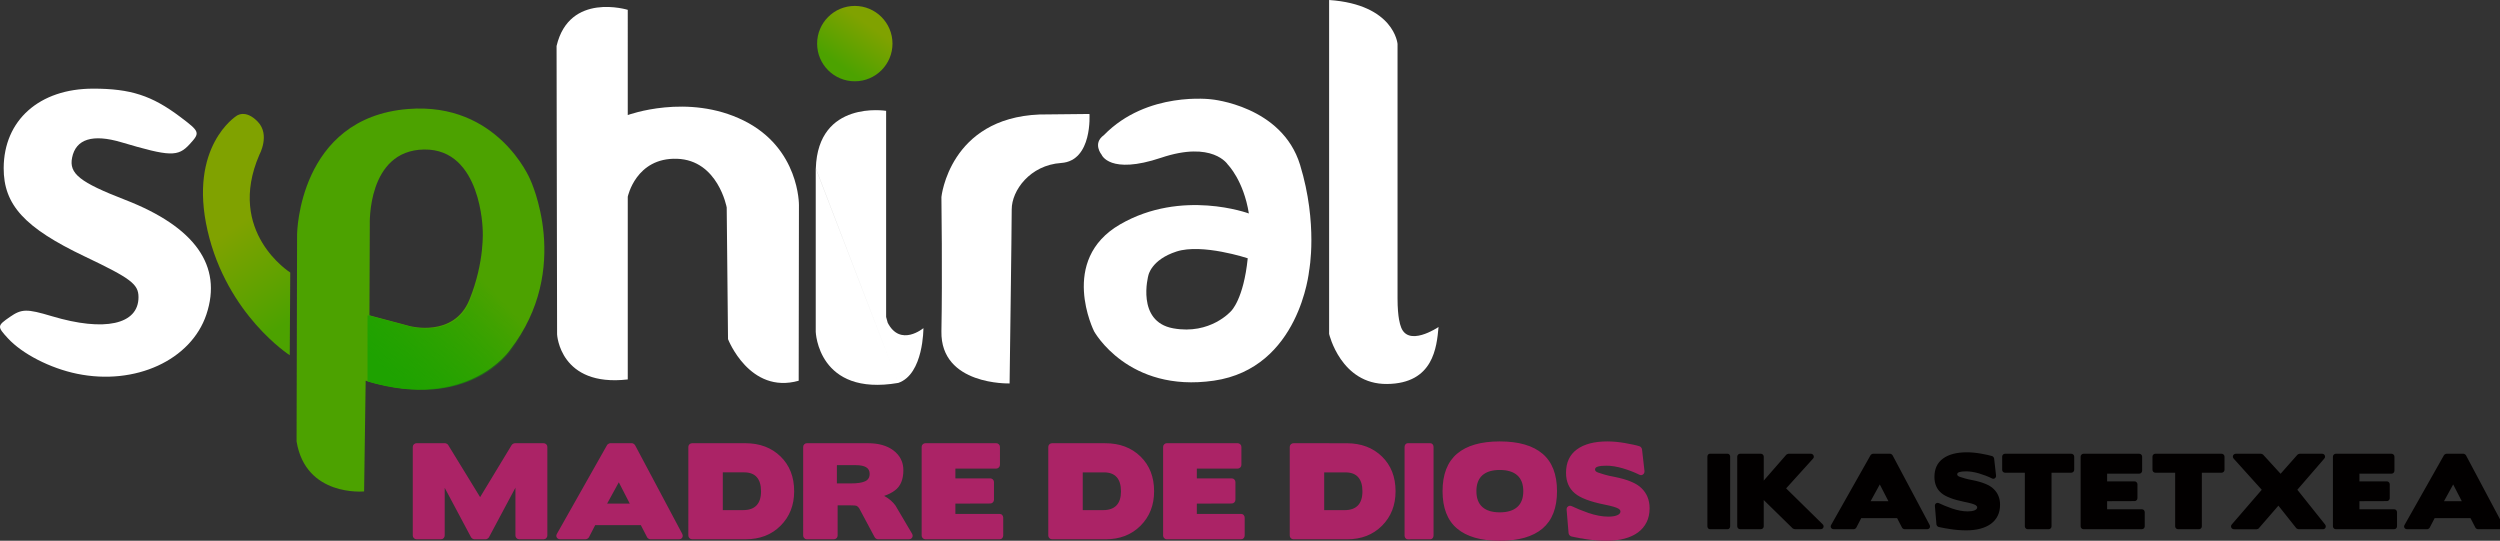 <?xml version="1.0" encoding="UTF-8" standalone="no"?>
<!-- Created with Inkscape (http://www.inkscape.org/) -->

<svg
   version="1.1"
   id="svg1152"
   width="293.396"
   height="63.459"
   viewBox="0 0 293.396 63.459"
   sodipodi:docname="logo_sphiral-Completo-Publicar-inverso-reducido-MDDI.svg"
   inkscape:version="1.1.2 (b8e25be833, 2022-02-05)"
   inkscape:export-filename="D:\MadredeDios\Sphiral\000-Instalacion\Contenidos.Sphiral\logo_sphiral-Completo-Publicar-Inverso.png"
   inkscape:export-xdpi="300"
   inkscape:export-ydpi="300"
   xmlns:inkscape="http://www.inkscape.org/namespaces/inkscape"
   xmlns:sodipodi="http://sodipodi.sourceforge.net/DTD/sodipodi-0.dtd"
   xmlns:xlink="http://www.w3.org/1999/xlink"
   xmlns="http://www.w3.org/2000/svg"
   xmlns:svg="http://www.w3.org/2000/svg">
  <rect x="0" y="0" width="293.396" height="63.459" fill="#333333" stroke="none"/>
  <defs
     id="defs1156">
    <linearGradient
       inkscape:collect="always"
       id="linearGradient3948">
      <stop
         style="stop-color:#1ea200;stop-opacity:1;"
         offset="0"
         id="stop3944" />
      <stop
         style="stop-color:#03a200;stop-opacity:0"
         offset="1"
         id="stop3946" />
    </linearGradient>
    <linearGradient
       inkscape:collect="always"
       id="linearGradient39975">
      <stop
         style="stop-color:#4ca200;stop-opacity:1;"
         offset="0"
         id="stop39971" />
      <stop
         style="stop-color:#80a200;stop-opacity:1"
         offset="1"
         id="stop39973" />
    </linearGradient>
    <linearGradient
       inkscape:collect="always"
       xlink:href="#linearGradient39975"
       id="linearGradient39977"
       x1="195.338"
       y1="-375.12"
       x2="202.056"
       y2="-384.666"
       gradientUnits="userSpaceOnUse"
       gradientTransform="matrix(0.5,0,0,0.5,83.351,228.532)" />
    <linearGradient
       inkscape:collect="always"
       xlink:href="#linearGradient39975"
       id="linearGradient50500"
       x1="63.64"
       y1="-313.955"
       x2="49.497"
       y2="-335.169"
       gradientUnits="userSpaceOnUse"
       gradientTransform="matrix(0.5,0,0,0.5,83.351,228.532)" />
    <linearGradient
       inkscape:collect="always"
       xlink:href="#linearGradient3948"
       id="linearGradient3950"
       x1="86.684"
       y1="-418.875"
       x2="109.664"
       y2="-440.11"
       gradientUnits="userSpaceOnUse"
       gradientTransform="matrix(0.5,0,0,0.5,85.133,287.145)" />
  </defs>
  <sodipodi:namedview
     id="namedview1154"
     pagecolor="#505050"
     bordercolor="#eeeeee"
     borderopacity="1"
     inkscape:pageshadow="0"
     inkscape:pageopacity="0"
     inkscape:pagecheckerboard="0"
     showgrid="false"
     showguides="true"
     inkscape:guide-bbox="true"
     inkscape:zoom="2.8284271"
     inkscape:cx="201.70221"
     inkscape:cy="17.67767"
     inkscape:window-width="2400"
     inkscape:window-height="1271"
     inkscape:window-x="2391"
     inkscape:window-y="-9"
     inkscape:window-maximized="1"
     inkscape:current-layer="g1158"
     inkscape:snap-global="false"
     fit-margin-right="-0.4"
     fit-margin-top="0"
     fit-margin-left="0"
     fit-margin-bottom="0">
    <sodipodi:guide
       position="91.481,-7.956"
       orientation="0,-1"
       id="guide7249" />
    <sodipodi:guide
       position="43.211,254.529"
       orientation="0,-1"
       id="guide12603" />
    <sodipodi:guide
       position="-85.471,204.134"
       orientation="1,0"
       id="guide13595" />
    <sodipodi:guide
       position="119.943,128.474"
       orientation="0,-1"
       id="guide13597" />
    <sodipodi:guide
       position="87.416,193.528"
       orientation="0,-1"
       id="guide13951" />
    <sodipodi:guide
       position="78.931,319.393"
       orientation="0,-1"
       id="guide13953" />
    <sodipodi:guide
       position="105.836,314.654"
       orientation="1,0"
       id="guide15399" />
    <sodipodi:guide
       position="102.336,343.779"
       orientation="0,-1"
       id="guide15481" />
    <sodipodi:guide
       position="253.586,267.774"
       orientation="1,0"
       id="guide16617" />
  </sodipodi:namedview>
  <g
     inkscape:groupmode="layer"
     inkscape:label="Image"
     id="g1158"
     transform="translate(-82.289,-33.195)">
    <path
       id="path1239-1-7"
       style="fill:#ffffff;fill-opacity:1;stroke:none;stroke-width:1"
       d="m 93.206,43.599 c -6.294,0 -10.462,3.7 -10.485,9.311 -0.018,4.328 2.45,7.02 9.525,10.388 5.425,2.582 6.297,3.244 6.297,4.773 0,3.213 -3.985,4.086 -10.177,2.23 -2.93,-0.878 -3.532,-0.869 -4.903,0.079 -1.514,1.047 -1.522,1.125 -0.26,2.503 1.689,1.843 4.975,3.531 8.144,4.181 6.818,1.399 13.374,-1.612 15.163,-6.964 1.907,-5.707 -1.329,-10.273 -9.534,-13.453 -5.324,-2.063 -6.6,-3.075 -6.228,-4.943 0.437,-2.195 2.414,-2.814 5.786,-1.813 5.712,1.695 6.644,1.722 8.009,0.231 1.252,-1.366 1.219,-1.46 -1.1,-3.207 -3.331,-2.509 -5.826,-3.317 -10.238,-3.317 z" />
    <circle
       style="fill:url(#linearGradient39977);fill-opacity:1;stroke:none;stroke-width:1"
       id="path8104-8"
       cx="182.607"
       cy="38.313"
       r="4.423" />
    <path
       style="fill:#ffffff;fill-opacity:1;stroke:none;stroke-width:1px;stroke-linecap:butt;stroke-linejoin:miter;stroke-opacity:1"
       d="M 147.607,38.589 147.668,72.441 c 0,0 0.307,6.205 8.294,5.284 V 56.283 c 0,0 0.952,-4.608 5.775,-4.454 4.823,0.154 5.837,5.714 5.837,5.714 l 0.154,15.451 c 0,0 2.519,6.512 8.294,4.884 L 176.052,57.266 c 0,0 0.092,-6.666 -6.482,-9.922 -6.574,-3.256 -13.608,-0.645 -13.608,-0.645 V 34.35 c 0,0 -6.85,-2.12 -8.355,4.239 z"
       id="path8492-6" />
    <path
       id="path10176-4"
       style="fill:#4ca200;fill-opacity:1;stroke:none;stroke-width:1px;stroke-linecap:butt;stroke-linejoin:miter;stroke-opacity:1"
       d="m 125.645,70.203 4.735,1.26 c 0,0 5.17,1.39 6.994,-3.084 1.825,-4.475 1.564,-8.167 1.564,-8.167 0,0 -0.13,-9.557 -6.864,-9.471 -6.734,0.087 -6.386,8.819 -6.386,8.819 l -0.043,10.948 z m -8.551,14.796 0.061,-24.329 c 0,0 0.154,-13.655 13.025,-14.683 10.53,-0.842 14.315,8.233 14.315,8.233 0,0 5.038,10.506 -2.335,20.029 0,0 -4.884,7.25 -16.957,3.625 l -0.184,12.994 c 0,0 -6.85,0.676 -7.925,-5.867 z"
       sodipodi:nodetypes="ccscscccccsccccc" />
    <path
       id="path10176-4-3"
       style="fill:url(#linearGradient3950);fill-opacity:1;stroke:none;stroke-width:1px;stroke-linecap:butt;stroke-linejoin:miter;stroke-opacity:1"
       d="m 138.944,58.945 c 0.097,0.797 0.107,1.33 0.107,1.33 0,0 0.26,3.692 -1.564,8.167 -1.825,4.475 -6.994,3.084 -6.994,3.084 l -4.734,-1.26 v -0.049 h -0.338 v 7.747 c 11.995,3.55 16.853,-3.653 16.853,-3.653 4.298,-5.552 4.372,-11.423 3.691,-15.366 z" />
    <path
       style="fill:url(#linearGradient50500);fill-opacity:1;stroke:none;stroke-width:1px;stroke-linecap:butt;stroke-linejoin:miter;stroke-opacity:1"
       d="m 116.293,74.885 0.061,-9.707 c 0,0 -7.557,-4.731 -3.625,-13.823 0,0 1.29,-2.335 -0.184,-3.871 -1.474,-1.536 -2.519,-0.676 -2.519,-0.676 0,0 -5.652,3.563 -3.379,13.455 2.273,9.891 9.646,14.622 9.646,14.622 z"
       id="path10881-0" />
    <path
       id="path14763-5"
       style="fill:#ffffff;fill-opacity:1;stroke:none;stroke-width:1px;stroke-linecap:butt;stroke-linejoin:miter;stroke-opacity:1"
       d="m 178.022,52.945 v 19.188 c 0,0 0.25,7.625 9.688,6 M 178.033,52.953 c 0.25,-8.062 8.25,-6.75 8.25,-6.75 v 24.188 l 0.188,0.688 c 1.5,2.875 4.188,0.625 4.188,0.625 0,0 0.034,5.405 -2.949,6.429"
       sodipodi:nodetypes="cccccccc" />
    <path
       style="fill:#ffffff;fill-opacity:1;stroke:none;stroke-width:1px;stroke-linecap:butt;stroke-linejoin:miter;stroke-opacity:1"
       d="m 200.772,78.195 c 0,0 -8.125,0.25 -8,-6.125 0.125,-6.375 0,-15.75 0,-15.75 0,0 0.938,-9.25 11.5,-9.688 l 5.875,-0.062 c 0,0 0.375,5.5 -3.312,5.75 -3.688,0.25 -5.812,3.25 -5.812,5.438 0,2.188 -0.25,20.437 -0.25,20.437 z"
       id="path16713-9" />
    <path
       id="path17324-2"
       style="fill:#ffffff;fill-opacity:1;stroke:none;stroke-width:1px;stroke-linecap:butt;stroke-linejoin:miter;stroke-opacity:1"
       d="m 228.721,63.506 c 0,0 -5.347,-1.768 -8.353,-0.795 -3.005,0.972 -3.315,2.828 -3.315,2.828 0,0 -1.458,5.392 2.917,6.187 4.375,0.795 6.806,-2.033 6.806,-2.033 0,0 1.458,-1.37 1.945,-6.187 z M 211.839,49.054 c 5.082,-5.215 12.64,-4.198 12.64,-4.198 0,0 8.264,0.751 10.386,7.69 2.121,6.938 1.061,12.419 1.061,12.419 0,0 -1.105,11.446 -11.181,12.905 -10.076,1.458 -14.054,-5.789 -14.054,-5.789 0,0 -4.198,-8.353 3.049,-12.551 7.248,-4.198 15.114,-1.282 15.114,-1.282 -0.619,-3.889 -2.475,-5.745 -2.475,-5.745 0,0 -1.768,-2.828 -7.822,-0.795 -6.055,2.033 -6.983,-0.354 -6.983,-0.354 0,0 -1.105,-1.326 0.265,-2.298 z" />
    <path
       style="fill:#ffffff;fill-opacity:1;stroke:none;stroke-width:1px;stroke-linecap:butt;stroke-linejoin:miter;stroke-opacity:1"
       d="m 251.115,71.57 c 0,0 -3.719,2.531 -4.469,-0.188 0,0 -0.344,-0.844 -0.344,-3.156 0,-2.312 0,-29.875 0,-29.875 0,0 -0.375,-4.625 -8.031,-5.156 v 19.719 19.469 c 0,0 1.375,5.937 6.812,5.875 5.438,-0.062 5.812,-4.312 6.031,-6.687 z"
       id="path18877-5" />
    <path
       d="m 282.958,95.3 c -0.082,0 -0.151,-0.034 -0.208,-0.102 -0.056,-0.067 -0.084,-0.146 -0.084,-0.237 v -8.179 c 0,-0.09 0.028,-0.17 0.084,-0.237 0.056,-0.068 0.125,-0.102 0.208,-0.102 h 2.088 c 0.082,0 0.151,0.034 0.208,0.102 0.056,0.067 0.084,0.147 0.084,0.237 v 8.179 c 0,0.091 -0.028,0.17 -0.084,0.237 -0.056,0.068 -0.125,0.102 -0.208,0.102 z m 3.548,0 c -0.09,0 -0.169,-0.034 -0.236,-0.102 -0.067,-0.067 -0.101,-0.146 -0.101,-0.237 v -8.179 c 0,-0.09 0.033,-0.17 0.101,-0.237 0.067,-0.068 0.146,-0.102 0.236,-0.102 h 2.436 c 0.09,0 0.168,0.034 0.236,0.102 0.067,0.067 0.101,0.147 0.101,0.237 v 2.813 l 2.65,-3.039 c 0.023,-0.023 0.064,-0.047 0.124,-0.073 0.06,-0.026 0.105,-0.04 0.135,-0.04 h 2.605 c 0.075,0 0.142,0.019 0.202,0.057 0.06,0.037 0.102,0.086 0.129,0.146 0.026,0.061 0.035,0.125 0.028,0.192 -0.008,0.068 -0.037,0.128 -0.09,0.181 l -3.155,3.491 4.278,4.203 c 0.06,0.06 0.097,0.124 0.112,0.192 0.015,0.068 0.009,0.132 -0.017,0.192 -0.026,0.06 -0.067,0.109 -0.124,0.147 -0.056,0.037 -0.125,0.056 -0.208,0.056 h -3.021 c -0.03,0 -0.073,-0.011 -0.129,-0.034 -0.056,-0.022 -0.095,-0.041 -0.118,-0.056 l -3.402,-3.333 v 3.084 c 0,0.091 -0.034,0.17 -0.101,0.237 -0.067,0.068 -0.146,0.102 -0.236,0.102 z m 19.301,0 c -0.052,0 -0.11,-0.019 -0.174,-0.056 -0.064,-0.038 -0.106,-0.083 -0.129,-0.136 l -0.573,-1.107 h -4.21 l -0.573,1.107 c -0.03,0.053 -0.075,0.098 -0.135,0.136 -0.06,0.037 -0.12,0.056 -0.18,0.056 h -2.324 c -0.15,0 -0.258,-0.052 -0.326,-0.158 -0.067,-0.105 -0.064,-0.222 0.011,-0.35 l 4.615,-8.168 c 0.022,-0.045 0.067,-0.087 0.135,-0.124 0.067,-0.038 0.124,-0.057 0.168,-0.057 h 1.988 c 0.052,0 0.108,0.019 0.168,0.057 0.06,0.037 0.105,0.083 0.135,0.135 l 4.346,8.168 c 0.06,0.128 0.06,0.243 0,0.345 -0.06,0.102 -0.165,0.153 -0.315,0.153 z m -3.986,-3.288 h 2.088 l -1.011,-1.965 z m 14.917,1.712 c -0.184,0.373 -0.445,0.686 -0.786,0.938 -0.341,0.252 -0.756,0.444 -1.246,0.576 -0.491,0.132 -1.042,0.198 -1.656,0.198 -0.329,0 -0.656,-0.013 -0.982,-0.04 -0.326,-0.026 -0.65,-0.066 -0.972,-0.119 -0.075,-0.015 -0.14,-0.026 -0.197,-0.033 -0.056,-0.008 -0.114,-0.019 -0.174,-0.034 v 0.011 c -0.217,-0.038 -0.403,-0.073 -0.556,-0.107 -0.154,-0.034 -0.272,-0.058 -0.354,-0.073 -0.067,-0.015 -0.127,-0.052 -0.179,-0.113 -0.053,-0.06 -0.082,-0.124 -0.09,-0.192 l -0.179,-2.146 c -0.015,-0.143 0.029,-0.25 0.135,-0.322 0.105,-0.071 0.22,-0.077 0.348,-0.017 0.366,0.18 0.876,0.388 1.527,0.621 0.674,0.225 1.284,0.339 1.831,0.339 0.337,0 0.608,-0.041 0.814,-0.124 0.205,-0.083 0.308,-0.203 0.308,-0.361 0,-0.083 -0.06,-0.166 -0.179,-0.249 -0.195,-0.12 -0.636,-0.248 -1.325,-0.384 -1.295,-0.263 -2.193,-0.606 -2.695,-1.028 -0.547,-0.452 -0.82,-1.085 -0.82,-1.898 0,-0.949 0.335,-1.668 1.005,-2.158 0.67,-0.489 1.604,-0.734 2.801,-0.734 0.524,0 1.082,0.053 1.673,0.158 0.285,0.053 0.533,0.101 0.747,0.147 0.213,0.045 0.391,0.09 0.533,0.135 0.06,0.015 0.114,0.053 0.163,0.113 0.048,0.06 0.076,0.121 0.084,0.181 l 0.224,1.977 c 0.015,0.143 -0.03,0.254 -0.135,0.333 -0.105,0.079 -0.221,0.085 -0.348,0.017 -0.232,-0.113 -0.475,-0.219 -0.73,-0.317 -0.254,-0.097 -0.52,-0.188 -0.797,-0.271 -0.554,-0.158 -1.052,-0.237 -1.493,-0.237 -0.337,0 -0.597,0.027 -0.78,0.079 -0.184,0.053 -0.276,0.143 -0.276,0.271 0,0.121 0.093,0.215 0.281,0.283 0.172,0.06 0.381,0.126 0.629,0.198 0.247,0.071 0.539,0.138 0.876,0.198 1.213,0.241 2.043,0.587 2.493,1.04 0.502,0.482 0.752,1.1 0.752,1.852 0,0.49 -0.092,0.921 -0.275,1.293 m 3.52,1.576 c -0.09,0 -0.168,-0.034 -0.236,-0.102 -0.067,-0.067 -0.101,-0.146 -0.101,-0.237 v -6.293 h -2.324 c -0.097,0 -0.178,-0.033 -0.242,-0.101 -0.064,-0.068 -0.095,-0.151 -0.095,-0.249 v -1.536 c 0,-0.09 0.032,-0.17 0.095,-0.237 0.064,-0.068 0.144,-0.102 0.242,-0.102 h 7.77 c 0.097,0 0.18,0.034 0.247,0.102 0.067,0.067 0.101,0.147 0.101,0.237 v 1.536 c 0,0.098 -0.033,0.181 -0.101,0.249 -0.067,0.068 -0.15,0.101 -0.247,0.101 h -2.313 v 6.293 c 0,0.091 -0.032,0.17 -0.095,0.237 -0.064,0.068 -0.144,0.102 -0.242,0.102 z m 6.547,0 c -0.09,0 -0.169,-0.034 -0.236,-0.102 -0.067,-0.067 -0.101,-0.146 -0.101,-0.237 v -8.179 c 0,-0.09 0.033,-0.17 0.101,-0.237 0.067,-0.068 0.146,-0.102 0.236,-0.102 h 6.546 c 0.09,0 0.168,0.034 0.236,0.102 0.067,0.067 0.101,0.147 0.101,0.237 v 1.649 c 0,0.098 -0.034,0.181 -0.101,0.249 -0.067,0.067 -0.146,0.101 -0.236,0.101 h -3.773 v 0.904 h 3.223 c 0.09,0 0.168,0.033 0.236,0.101 0.067,0.068 0.101,0.147 0.101,0.237 v 1.627 c 0,0.098 -0.034,0.181 -0.101,0.249 -0.067,0.067 -0.146,0.101 -0.236,0.101 l -3.223,0.011 v 0.949 h 4.076 c 0.097,0 0.178,0.034 0.242,0.101 0.064,0.068 0.095,0.151 0.095,0.249 v 1.649 c 0,0.091 -0.032,0.17 -0.095,0.237 -0.064,0.068 -0.144,0.102 -0.242,0.102 z m 11.093,0 c -0.09,0 -0.168,-0.034 -0.236,-0.102 -0.067,-0.067 -0.101,-0.146 -0.101,-0.237 v -6.293 h -2.324 c -0.097,0 -0.178,-0.033 -0.242,-0.101 -0.064,-0.068 -0.095,-0.151 -0.095,-0.249 v -1.536 c 0,-0.09 0.032,-0.17 0.095,-0.237 0.064,-0.068 0.144,-0.102 0.242,-0.102 h 7.77 c 0.097,0 0.18,0.034 0.247,0.102 0.067,0.067 0.101,0.147 0.101,0.237 v 1.536 c 0,0.098 -0.033,0.181 -0.101,0.249 -0.067,0.068 -0.15,0.101 -0.247,0.101 h -2.313 v 6.293 c 0,0.091 -0.032,0.17 -0.096,0.237 -0.064,0.068 -0.144,0.102 -0.241,0.102 z m 16.888,-8.857 c 0.164,0 0.277,0.066 0.337,0.198 0.06,0.132 0.037,0.258 -0.067,0.379 l -3.155,3.649 3.256,4.078 c 0.09,0.12 0.107,0.243 0.051,0.367 -0.056,0.124 -0.163,0.187 -0.32,0.187 h -2.841 c -0.037,0 -0.088,-0.015 -0.151,-0.045 -0.064,-0.03 -0.107,-0.06 -0.129,-0.09 l -2.088,-2.632 -2.291,2.644 c -0.015,0.03 -0.052,0.058 -0.112,0.085 -0.06,0.027 -0.109,0.04 -0.146,0.04 h -2.65 c -0.082,0 -0.151,-0.019 -0.208,-0.056 -0.056,-0.038 -0.097,-0.085 -0.124,-0.141 -0.026,-0.057 -0.036,-0.117 -0.028,-0.181 0.008,-0.064 0.038,-0.126 0.09,-0.187 l 3.514,-4.067 -3.29,-3.649 c -0.052,-0.06 -0.084,-0.124 -0.095,-0.192 -0.011,-0.068 -0.004,-0.13 0.022,-0.187 0.026,-0.056 0.067,-0.104 0.124,-0.141 0.056,-0.038 0.125,-0.057 0.208,-0.057 h 2.953 c 0.037,0 0.084,0.013 0.14,0.04 0.056,0.027 0.091,0.051 0.106,0.073 l 2.044,2.237 1.976,-2.237 c 0.015,-0.023 0.052,-0.047 0.112,-0.073 0.06,-0.026 0.109,-0.04 0.146,-0.04 z m 1.628,8.857 c -0.09,0 -0.169,-0.034 -0.236,-0.102 -0.067,-0.067 -0.101,-0.146 -0.101,-0.237 v -8.179 c 0,-0.09 0.033,-0.17 0.101,-0.237 0.067,-0.068 0.146,-0.102 0.236,-0.102 h 6.546 c 0.09,0 0.169,0.034 0.236,0.102 0.067,0.067 0.101,0.147 0.101,0.237 v 1.649 c 0,0.098 -0.033,0.181 -0.101,0.249 -0.067,0.067 -0.146,0.101 -0.236,0.101 h -3.773 v 0.904 h 3.223 c 0.09,0 0.168,0.033 0.236,0.101 0.067,0.068 0.101,0.147 0.101,0.237 v 1.627 c 0,0.098 -0.034,0.181 -0.101,0.249 -0.067,0.067 -0.146,0.101 -0.236,0.101 l -3.223,0.011 v 0.949 h 4.076 c 0.097,0 0.178,0.034 0.241,0.101 0.064,0.068 0.096,0.151 0.096,0.249 v 1.649 c 0,0.091 -0.032,0.17 -0.096,0.237 -0.064,0.068 -0.144,0.102 -0.241,0.102 z m 16.685,0 c -0.052,0 -0.11,-0.019 -0.174,-0.056 -0.064,-0.038 -0.107,-0.083 -0.129,-0.136 l -0.573,-1.107 h -4.21 l -0.573,1.107 c -0.03,0.053 -0.075,0.098 -0.135,0.136 -0.06,0.037 -0.12,0.056 -0.179,0.056 h -2.325 c -0.15,0 -0.258,-0.052 -0.326,-0.158 -0.067,-0.105 -0.064,-0.222 0.012,-0.35 l 4.615,-8.168 c 0.022,-0.045 0.067,-0.087 0.135,-0.124 0.067,-0.038 0.124,-0.057 0.169,-0.057 h 1.987 c 0.052,0 0.109,0.019 0.169,0.057 0.06,0.037 0.105,0.083 0.135,0.135 l 4.345,8.168 c 0.06,0.128 0.06,0.243 0,0.345 -0.06,0.102 -0.165,0.153 -0.314,0.153 z m -3.986,-3.288 h 2.088 l -1.011,-1.965 z"
       style="fill:#020000;fill-opacity:1;fill-rule:nonzero;stroke:none;stroke-width:1.333"
       id="path1074" />
    <path
       d="m 146.081,85.209 c 0.124,0 0.229,0.043 0.315,0.129 0.086,0.086 0.129,0.187 0.129,0.302 v 10.41 c 0,0.115 -0.043,0.215 -0.129,0.302 -0.086,0.086 -0.191,0.129 -0.315,0.129 h -2.858 c -0.124,0 -0.229,-0.043 -0.315,-0.129 -0.086,-0.086 -0.129,-0.187 -0.129,-0.302 V 90.428 l -3.101,5.809 c -0.038,0.067 -0.095,0.125 -0.171,0.173 -0.076,0.048 -0.148,0.072 -0.214,0.072 h -1.343 c -0.067,0 -0.139,-0.023 -0.214,-0.072 -0.077,-0.048 -0.134,-0.105 -0.171,-0.173 l -3.087,-5.794 v 5.608 c 0,0.115 -0.043,0.215 -0.129,0.302 -0.086,0.086 -0.191,0.129 -0.315,0.129 h -2.858 c -0.124,0 -0.229,-0.043 -0.315,-0.129 -0.086,-0.086 -0.129,-0.187 -0.129,-0.302 V 85.641 c 0,-0.115 0.043,-0.216 0.129,-0.302 0.086,-0.086 0.19,-0.129 0.315,-0.129 h 3.344 c 0.057,0 0.126,0.022 0.207,0.065 0.081,0.043 0.136,0.094 0.164,0.151 l 3.744,6.111 3.701,-6.111 c 0.038,-0.057 0.095,-0.107 0.171,-0.151 0.076,-0.043 0.148,-0.065 0.214,-0.065 z m 12.532,11.272 c -0.067,0 -0.14,-0.023 -0.221,-0.072 -0.081,-0.048 -0.136,-0.105 -0.165,-0.173 l -0.729,-1.409 h -5.359 l -0.729,1.409 c -0.038,0.067 -0.095,0.125 -0.171,0.173 -0.076,0.048 -0.153,0.072 -0.228,0.072 h -2.958 c -0.191,0 -0.329,-0.067 -0.415,-0.201 -0.086,-0.134 -0.081,-0.283 0.015,-0.446 l 5.873,-10.396 c 0.028,-0.057 0.086,-0.11 0.171,-0.158 0.086,-0.048 0.157,-0.072 0.214,-0.072 h 2.529 c 0.067,0 0.138,0.024 0.214,0.072 0.076,0.048 0.133,0.106 0.171,0.173 l 5.53,10.396 c 0.076,0.163 0.076,0.309 0,0.439 -0.076,0.129 -0.209,0.194 -0.4,0.194 z m -5.073,-4.184 h 2.658 l -1.286,-2.502 z m 16.205,-7.088 c 1.705,0 3.092,0.523 4.159,1.567 1.058,1.035 1.586,2.392 1.586,4.069 0,1.639 -0.533,2.991 -1.6,4.055 -1.058,1.055 -2.42,1.581 -4.087,1.581 h -6.288 c -0.124,0 -0.229,-0.043 -0.315,-0.129 -0.086,-0.086 -0.129,-0.187 -0.129,-0.302 V 85.641 c 0,-0.115 0.043,-0.216 0.129,-0.302 0.086,-0.086 0.19,-0.129 0.315,-0.129 z m 1.358,3.983 c -0.334,-0.374 -0.824,-0.561 -1.472,-0.561 h -2.515 v 4.429 h 2.401 c 0.686,0 1.205,-0.184 1.557,-0.553 0.352,-0.369 0.529,-0.918 0.529,-1.646 0,-0.738 -0.166,-1.294 -0.5,-1.668 m 9.489,3.307 v 3.552 c 0,0.115 -0.043,0.215 -0.129,0.302 -0.086,0.086 -0.19,0.129 -0.314,0.129 h -3.173 c -0.115,0 -0.214,-0.043 -0.3,-0.129 -0.086,-0.086 -0.129,-0.187 -0.129,-0.302 V 85.641 c 0,-0.115 0.043,-0.216 0.129,-0.302 0.086,-0.086 0.185,-0.129 0.3,-0.129 h 7.173 c 1.229,0 2.215,0.273 2.958,0.82 0.801,0.595 1.2,1.376 1.2,2.343 0,1.093 -0.329,1.884 -0.986,2.372 -0.162,0.125 -0.35,0.242 -0.564,0.352 -0.214,0.11 -0.45,0.209 -0.708,0.295 0.305,0.163 0.565,0.34 0.779,0.532 0.214,0.192 0.393,0.384 0.536,0.575 l 1.958,3.321 c 0.095,0.163 0.102,0.315 0.021,0.453 -0.081,0.139 -0.212,0.208 -0.393,0.208 h -3.63 c -0.076,0 -0.15,-0.023 -0.222,-0.072 -0.071,-0.048 -0.126,-0.105 -0.164,-0.173 l -1.829,-3.422 0.014,0.029 c -0.038,-0.048 -0.079,-0.096 -0.121,-0.144 -0.043,-0.048 -0.088,-0.086 -0.136,-0.115 -0.076,-0.057 -0.371,-0.086 -0.886,-0.086 z m -0.086,-4.716 v 2.142 h 1.715 c 0.695,0 1.224,-0.081 1.586,-0.244 0.362,-0.163 0.543,-0.455 0.543,-0.877 0,-0.355 -0.139,-0.613 -0.415,-0.776 -0.276,-0.163 -0.676,-0.244 -1.2,-0.244 z m 10.375,8.699 c -0.114,0 -0.214,-0.043 -0.3,-0.129 -0.086,-0.086 -0.129,-0.187 -0.129,-0.302 V 85.641 c 0,-0.115 0.043,-0.216 0.129,-0.302 0.086,-0.086 0.186,-0.129 0.3,-0.129 h 8.332 c 0.114,0 0.214,0.043 0.3,0.129 0.086,0.086 0.129,0.187 0.129,0.302 v 2.099 c 0,0.125 -0.043,0.23 -0.129,0.316 -0.086,0.086 -0.186,0.13 -0.3,0.13 h -4.802 v 1.15 h 4.101 c 0.115,0 0.214,0.043 0.3,0.129 0.086,0.086 0.129,0.187 0.129,0.302 v 2.071 c 0,0.125 -0.043,0.23 -0.129,0.316 -0.086,0.086 -0.185,0.13 -0.3,0.13 l -4.101,0.014 v 1.208 h 5.187 c 0.124,0 0.226,0.043 0.307,0.129 0.081,0.086 0.121,0.192 0.121,0.316 v 2.1 c 0,0.115 -0.041,0.215 -0.121,0.302 -0.081,0.086 -0.184,0.129 -0.307,0.129 z m 21.107,-11.272 c 1.705,0 3.091,0.523 4.159,1.567 1.057,1.035 1.586,2.392 1.586,4.069 0,1.639 -0.534,2.991 -1.601,4.055 -1.057,1.055 -2.42,1.581 -4.087,1.581 h -6.288 c -0.124,0 -0.229,-0.043 -0.315,-0.129 -0.086,-0.086 -0.129,-0.187 -0.129,-0.302 V 85.641 c 0,-0.115 0.043,-0.216 0.129,-0.302 0.086,-0.086 0.19,-0.129 0.315,-0.129 z m 1.357,3.983 c -0.334,-0.374 -0.824,-0.561 -1.472,-0.561 h -2.515 v 4.429 h 2.401 c 0.686,0 1.205,-0.184 1.558,-0.553 0.352,-0.369 0.528,-0.918 0.528,-1.646 0,-0.738 -0.166,-1.294 -0.5,-1.668 m 5.873,7.29 c -0.115,0 -0.214,-0.043 -0.3,-0.129 -0.086,-0.086 -0.129,-0.187 -0.129,-0.302 V 85.641 c 0,-0.115 0.043,-0.216 0.129,-0.302 0.086,-0.086 0.185,-0.129 0.3,-0.129 h 8.331 c 0.115,0 0.214,0.043 0.3,0.129 0.086,0.086 0.129,0.187 0.129,0.302 v 2.099 c 0,0.125 -0.043,0.23 -0.129,0.316 -0.086,0.086 -0.185,0.13 -0.3,0.13 h -4.802 v 1.15 h 4.102 c 0.114,0 0.214,0.043 0.3,0.129 0.086,0.086 0.129,0.187 0.129,0.302 v 2.071 c 0,0.125 -0.043,0.23 -0.129,0.316 -0.086,0.086 -0.186,0.13 -0.3,0.13 l -4.102,0.014 v 1.208 h 5.187 c 0.124,0 0.227,0.043 0.307,0.129 0.081,0.086 0.121,0.192 0.121,0.316 v 2.1 c 0,0.115 -0.041,0.215 -0.121,0.302 -0.081,0.086 -0.183,0.129 -0.307,0.129 z m 21.107,-11.272 c 1.705,0 3.091,0.523 4.159,1.567 1.057,1.035 1.586,2.392 1.586,4.069 0,1.639 -0.533,2.991 -1.601,4.055 -1.057,1.055 -2.42,1.581 -4.087,1.581 h -6.288 c -0.124,0 -0.228,-0.043 -0.314,-0.129 -0.086,-0.086 -0.129,-0.187 -0.129,-0.302 V 85.641 c 0,-0.115 0.043,-0.216 0.129,-0.302 0.086,-0.086 0.19,-0.129 0.314,-0.129 z m 1.357,3.983 c -0.334,-0.374 -0.824,-0.561 -1.472,-0.561 h -2.516 v 4.429 h 2.401 c 0.686,0 1.205,-0.184 1.558,-0.553 0.352,-0.369 0.529,-0.918 0.529,-1.646 0,-0.738 -0.167,-1.294 -0.501,-1.668 m 5.817,7.29 c -0.105,0 -0.193,-0.043 -0.264,-0.129 -0.072,-0.086 -0.107,-0.187 -0.107,-0.302 V 85.641 c 0,-0.115 0.036,-0.216 0.107,-0.302 0.071,-0.086 0.159,-0.129 0.264,-0.129 h 2.658 c 0.105,0 0.193,0.043 0.264,0.129 0.072,0.086 0.107,0.187 0.107,0.302 v 10.41 c 0,0.115 -0.036,0.215 -0.107,0.302 -0.071,0.086 -0.159,0.129 -0.264,0.129 z m 15.82,-1.265 c -1.134,0.959 -2.806,1.438 -5.016,1.438 -2.21,0 -3.882,-0.479 -5.016,-1.438 -1.134,-0.959 -1.701,-2.42 -1.701,-4.386 0,-1.965 0.567,-3.429 1.701,-4.392 1.134,-0.963 2.806,-1.445 5.016,-1.445 2.21,0 3.882,0.482 5.016,1.445 1.134,0.963 1.7,2.428 1.7,4.392 0,1.965 -0.567,3.427 -1.7,4.386 m -2.965,-6.248 c -0.472,-0.417 -1.155,-0.625 -2.051,-0.625 -0.896,0 -1.577,0.208 -2.044,0.625 -0.467,0.417 -0.7,1.038 -0.7,1.862 0,0.825 0.233,1.445 0.7,1.862 0.467,0.417 1.148,0.625 2.044,0.625 0.895,0 1.579,-0.208 2.051,-0.625 0.472,-0.417 0.707,-1.038 0.707,-1.862 0,-0.824 -0.236,-1.445 -0.707,-1.862 m 15.177,5.507 c -0.234,0.474 -0.567,0.872 -1.001,1.193 -0.434,0.321 -0.962,0.566 -1.586,0.733 -0.624,0.168 -1.327,0.252 -2.108,0.252 -0.419,0 -0.836,-0.017 -1.251,-0.05 -0.414,-0.034 -0.826,-0.084 -1.236,-0.151 -0.095,-0.02 -0.179,-0.033 -0.25,-0.043 -0.071,-0.009 -0.145,-0.024 -0.222,-0.043 v 0.014 c -0.276,-0.048 -0.512,-0.094 -0.707,-0.137 -0.195,-0.043 -0.346,-0.074 -0.45,-0.094 -0.086,-0.019 -0.162,-0.067 -0.229,-0.144 -0.066,-0.076 -0.105,-0.158 -0.114,-0.244 l -0.229,-2.732 c -0.019,-0.182 0.038,-0.319 0.171,-0.41 0.134,-0.091 0.281,-0.099 0.443,-0.022 0.467,0.23 1.115,0.494 1.944,0.791 0.857,0.288 1.634,0.432 2.33,0.432 0.429,0 0.774,-0.053 1.036,-0.158 0.262,-0.105 0.393,-0.259 0.393,-0.46 0,-0.105 -0.076,-0.21 -0.228,-0.316 -0.248,-0.153 -0.81,-0.316 -1.686,-0.489 -1.649,-0.335 -2.792,-0.771 -3.43,-1.308 -0.695,-0.575 -1.043,-1.38 -1.043,-2.415 0,-1.208 0.426,-2.123 1.279,-2.747 0.853,-0.623 2.041,-0.934 3.566,-0.934 0.667,0 1.377,0.067 2.13,0.201 0.362,0.067 0.679,0.13 0.95,0.187 0.272,0.057 0.498,0.115 0.679,0.173 0.076,0.019 0.145,0.067 0.207,0.144 0.062,0.077 0.097,0.154 0.107,0.23 l 0.286,2.517 c 0.019,0.182 -0.038,0.323 -0.171,0.424 -0.134,0.101 -0.281,0.108 -0.443,0.022 -0.296,-0.144 -0.605,-0.278 -0.929,-0.403 -0.324,-0.125 -0.663,-0.239 -1.015,-0.345 -0.705,-0.201 -1.338,-0.302 -1.901,-0.302 -0.428,0 -0.759,0.033 -0.993,0.101 -0.234,0.067 -0.35,0.182 -0.35,0.345 0,0.154 0.119,0.273 0.357,0.36 0.219,0.077 0.486,0.161 0.801,0.252 0.315,0.091 0.686,0.175 1.115,0.252 1.543,0.307 2.601,0.748 3.173,1.323 0.638,0.614 0.958,1.4 0.958,2.358 0,0.623 -0.117,1.172 -0.35,1.646"
       style="fill:#ab2366;fill-opacity:1;fill-rule:nonzero;stroke:none;stroke-width:1.333"
       id="path1078" />
  </g>
</svg>
